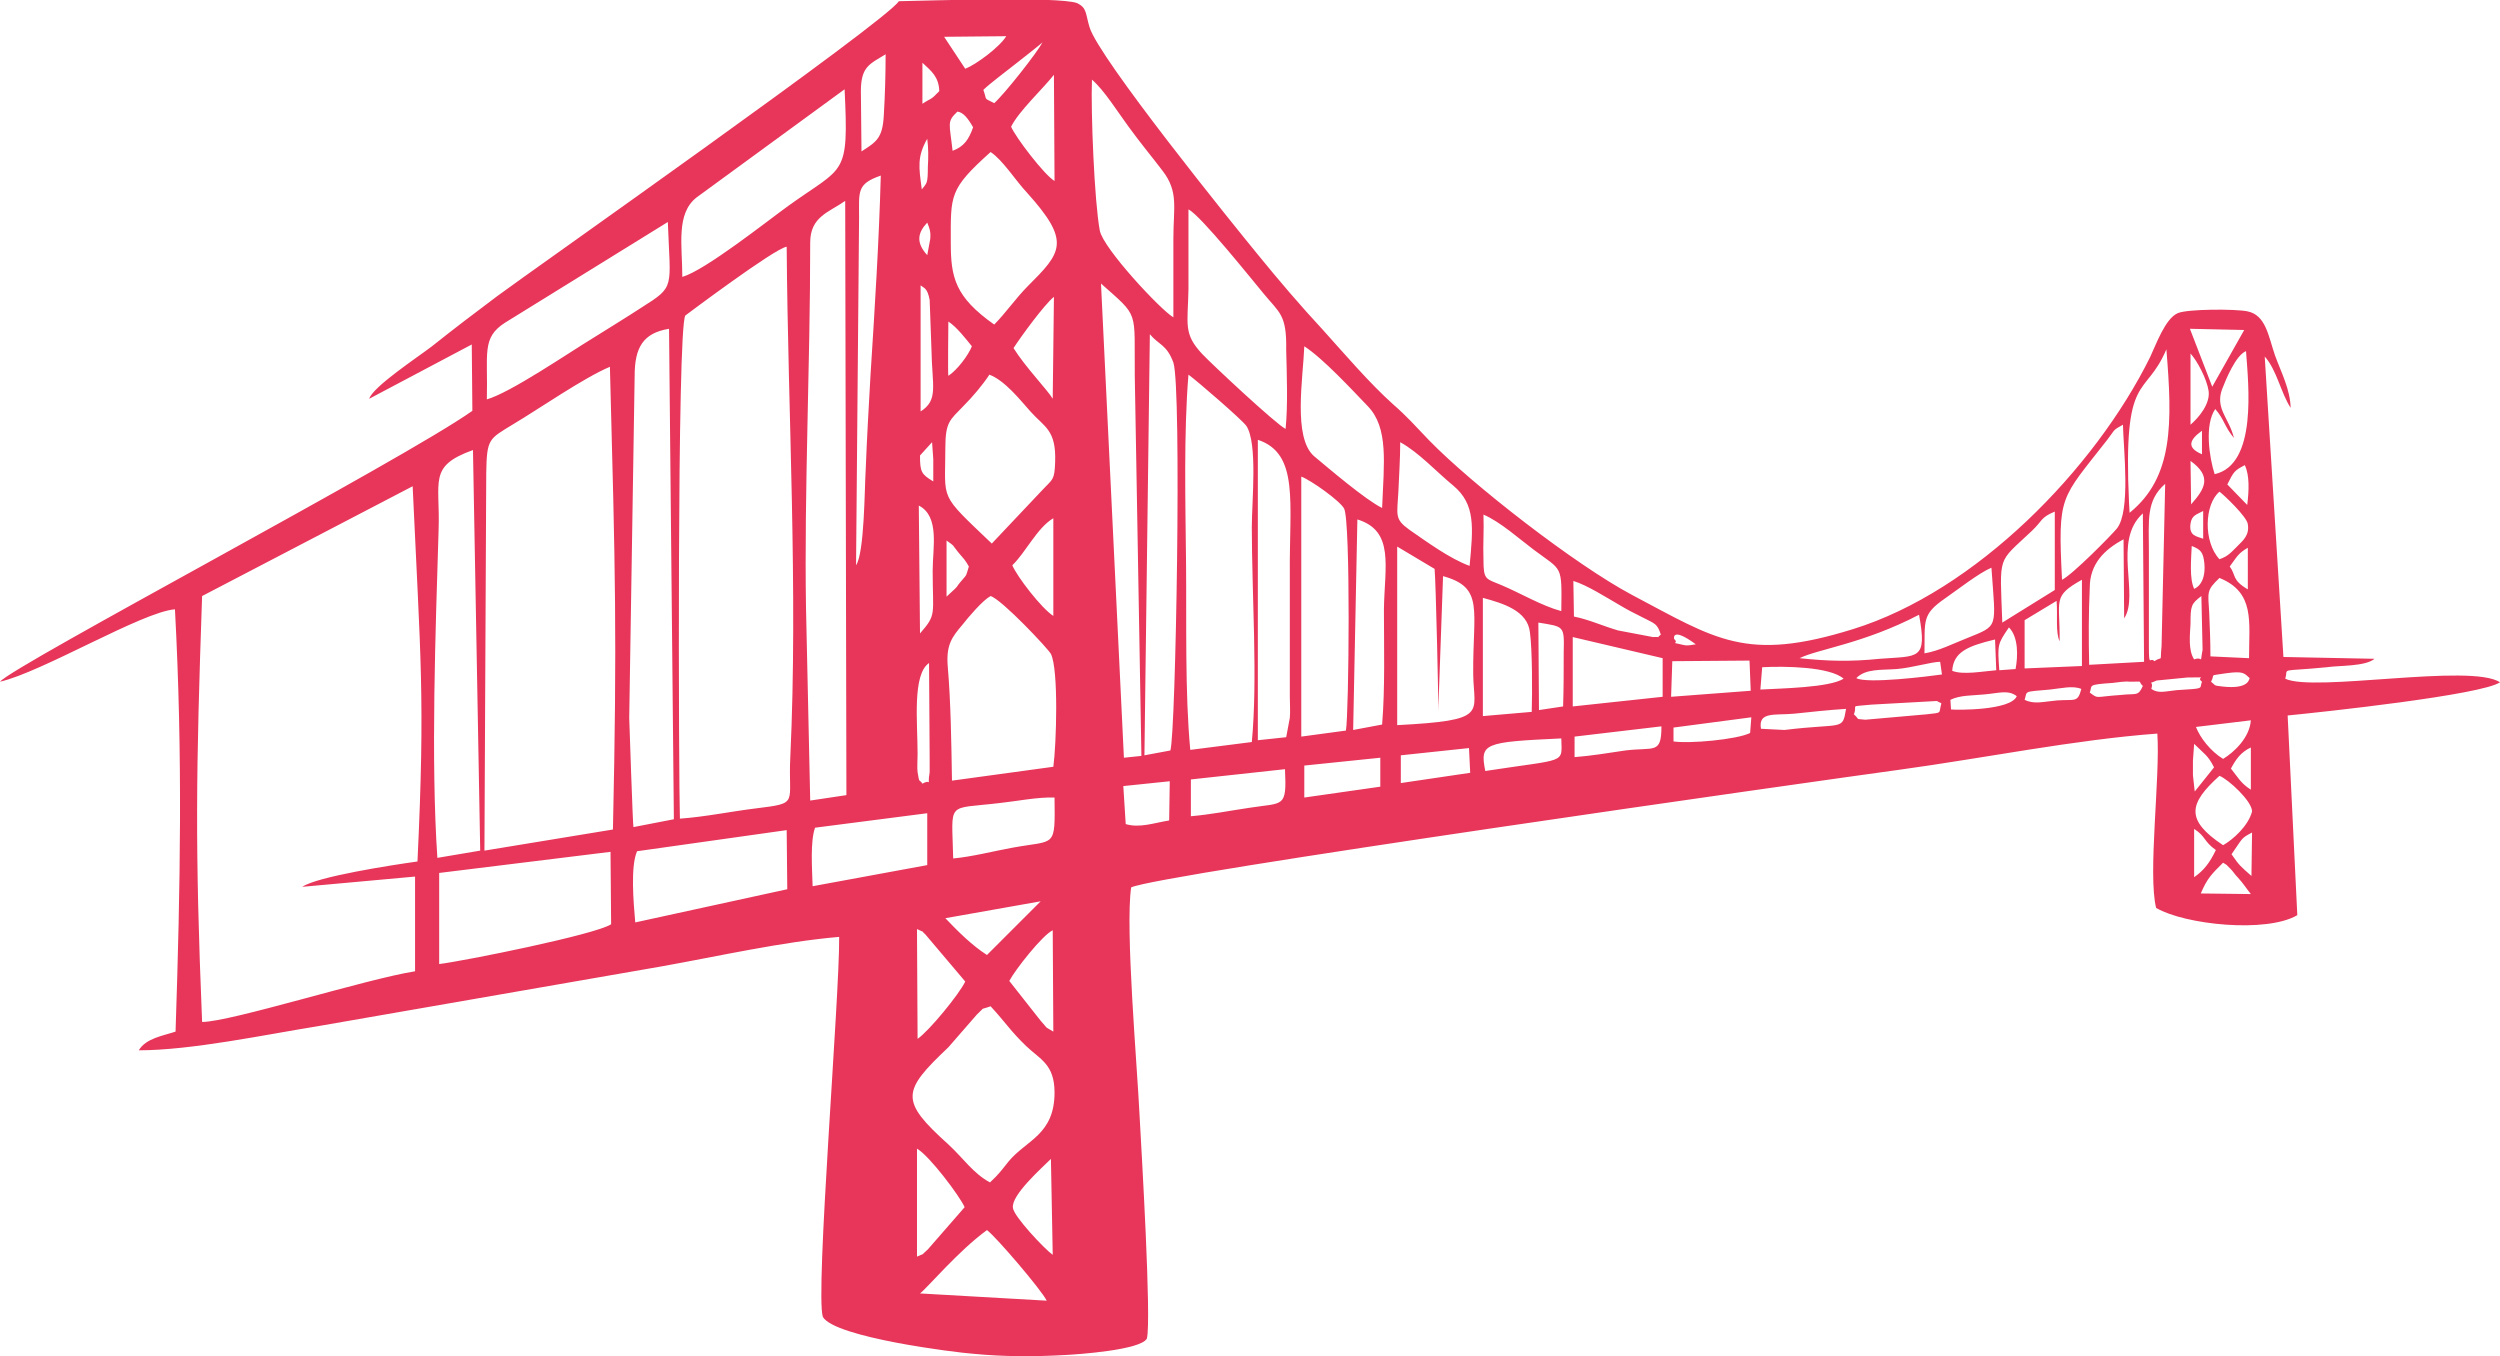 <?xml version="1.0" encoding="utf-8"?>
<!-- Generator: Adobe Illustrator 23.0.1, SVG Export Plug-In . SVG Version: 6.00 Build 0)  -->
<svg version="1.1" id="Layer_1" xmlns="http://www.w3.org/2000/svg" xmlns:xlink="http://www.w3.org/1999/xlink" x="0px" y="0px"
	 viewBox="0 0 414.4 224.8" style="enable-background:new 0 0 414.4 224.8;" xml:space="preserve">
<style type="text/css">
	.st0{fill-rule:evenodd;clip-rule:evenodd;}
	.st1{fill-rule:evenodd;clip-rule:evenodd;fill:#E7365A;}
</style>
<g id="Layer_x0020_1_1_">
	<path class="st1" d="M163.6,203.9c1.5,1.1,9.1,10,9.9,11.7l-21-1.2C153.6,213.6,158.9,207.3,163.6,203.9L163.6,203.9z M174.2,192.1
		l0.3,15.9c-1.3-0.9-6.5-6.4-6.6-7.8C167.6,198.1,172.7,193.6,174.2,192.1z M152,208.3l0-17.9c2.1,1.2,7.1,7.9,7.9,9.7l-6.1,7
		C152.3,208.4,153.7,207.5,152,208.3L152,208.3z M164.2,166.8c2.5,2.7,3.3,4.1,5.9,6.6c2.3,2.2,4.7,3,4.7,7.7c0,7-4.7,7.9-7.6,11.4
		c-1.2,1.5-1.6,2.1-3.1,3.5c-2.8-1.5-4.4-4-6.9-6.3c-8.1-7.3-7.7-8.8,0-16.1l4.7-5.4C163.5,166.7,162.3,167.5,164.2,166.8
		L164.2,166.8z M167.3,162.6c1-1.9,5.5-7.6,7.2-8.4l0.1,16.8c-1.7-1-0.8-0.4-2.1-1.8L167.3,162.6L167.3,162.6z M152.1,172.2
		l-0.1-18.2c1.8,0.9,0.3-0.1,1.4,0.9l6.6,7.8C159,164.8,154,170.9,152.1,172.2z M72.8,159.8l0-15.1l28.4-3.5l0.1,12
		C98.8,154.9,76.9,159.3,72.8,159.8L72.8,159.8z M163.6,158.3c-2.5-1.6-4.8-3.9-6.9-6.1l15.8-2.8L163.6,158.3z M368.5,143
		c0.9,0.6,0.2,0,1.3,1.1c0.4,0.4,0.6,0.8,1.1,1.3c1,1.1,1.4,1.8,2.2,2.8l-8.3-0.1C365.9,145.5,366.7,144.8,368.5,143L368.5,143z
		 M105.3,152.9c-0.3-3.4-0.8-9.3,0.3-11.8l24.8-3.5l0.1,9.8L105.3,152.9L105.3,152.9z M134.7,146.9c-0.1-3.2-0.4-7.4,0.4-9.7
		l18.6-2.4l0,8.6L134.7,146.9L134.7,146.9z M363.7,145.4l0-2.5l0-3l0-2.5c2,1.3,1.5,2,3.6,3.5C366.3,143,365.3,144.3,363.7,145.4
		L363.7,145.4z M373.3,138l-0.1,7.2c-1.8-1.6-2-1.7-3.3-3.6C371.8,138.9,371.4,139,373.3,138L373.3,138z M72.5,142.2
		c-1.1-16.2-0.3-37.8,0.2-54.3c0.3-8.2-1.8-10.6,5.7-13.3l1.2,66.4L72.5,142.2z M69.2,142.8c-4.3,0.6-16.6,2.5-19.1,4.2l18.7-1.7
		l0,15.7c-8.2,1.3-30.6,8.4-35.3,8.4c-1.2-29.2-1-41.5,0-70.6l34.9-18.2C69.7,109.2,70.5,115.4,69.2,142.8L69.2,142.8z M158,142.3
		c-0.2-9.7-1.3-8.1,7.8-9.2c2.8-0.3,6.2-1,9-0.9c0.1,8.5,0.2,7-6.9,8.3C164.6,141.1,161.2,142,158,142.3L158,142.3z M186.6,136.6
		l-0.4-6.3l7.7-0.8l-0.1,6.5C191.3,136.4,188.9,137.3,186.6,136.6L186.6,136.6z M367.9,128.6c1.5,0.6,5.4,4.2,5.4,5.9
		c-0.6,2.4-3.2,4.7-4.8,5.6C362.2,135.9,362.8,133.2,367.9,128.6L367.9,128.6z M104.3,119l0.9-56.7c0-4.7,1.4-7.1,5.7-7.8l0.8,81.3
		l-6.7,1.3C104.9,137.1,104.3,119,104.3,119z M101.6,137.5L80.3,141l0.3-62.6c0.1-5.7,0.4-5.6,4.5-8.1c4.2-2.5,11.7-7.7,16-9.5
		C102,94.8,102.3,105.5,101.6,137.5L101.6,137.5z M197.4,135.3l0-6.1l15.6-1.7c0.3,6.5-0.2,5.5-5.9,6.4
		C203.7,134.4,200.8,135,197.4,135.3L197.4,135.3z M216.2,132.2l0-5.3l12.6-1.3l0,4.8L216.2,132.2L216.2,132.2z M154,109.9l0.1,15.7
		c0,0.2,0,2.4,0,2.4c-0.5,3,0.6,0.9-1.2,1.9c-0.5-0.8-0.5,0.1-0.8-1.9c-0.1-0.5,0-2.4,0-3C152.1,119.7,151.2,111.8,154,109.9
		L154,109.9z M369.8,127.4c0.8-1.5,1.6-2.7,3.3-3.5l0,7C371.4,129.8,371,128.9,369.8,127.4L369.8,127.4z M363.8,131.2l-0.3-2.7
		l0-2.4l0.2-2.8c1.7,1.7,2.3,1.9,3.3,3.9L363.8,131.2z M232.2,129.8l0-4.6l11.3-1.2l0.2,4.1L232.2,129.8L232.2,129.8z M112.7,135.7
		c-0.2-5.6-0.5-81.3,0.9-83.4c0,0,14.9-11.2,16.8-11.4c0.2,27.5,1.9,56.9,0.6,84.6c-0.4,7.8,1.6,7.6-5.7,8.5
		C121.2,134.5,116.9,135.4,112.7,135.7L112.7,135.7z M246.2,127.8c-0.9-4.6-0.3-4.8,12.6-5.4C258.9,126.7,259.8,125.7,246.2,127.8z
		 M261,125.5l0-3.4l14.4-1.7c0,4.7-1.2,3.4-6,4C266.7,124.8,263.7,125.3,261,125.5z M277.4,122.9l0-2.3l12.9-1.7l-0.2,2.6
		C287.9,122.6,280,123.3,277.4,122.9L277.4,122.9z M208.5,122.7l0-49.8c6.9,2.3,5.2,10.4,5.3,22.2l0,20.3c0,1.1,0.1,2.6,0,3.6
		l-0.6,3.2L208.5,122.7L208.5,122.7z M364,120.5l9.1-1.1c-0.2,2.9-2.8,5.3-4.6,6.4C366.4,124.5,364.7,122.3,364,120.5L364,120.5z
		 M215.7,122.1l0-43.1c1.6,0.6,6.4,4,7.1,5.3c1.1,2.1,0.8,34,0.3,36.8C223.1,121.1,215.7,122.1,215.7,122.1z M134.3,40.2
		c0-4.3,3.1-5,5.8-6.9l0.2,98.5l-6,0.9l-0.7-32.1C133.3,81.1,134.3,60.8,134.3,40.2L134.3,40.2z M224.3,121l0.7-34.9
		c6.2,1.9,4.5,7.8,4.4,14.9c0,6.1,0.2,13.1-0.3,19.1L224.3,121L224.3,121z M291.9,120.8c-0.5-2.9,2.3-2.2,5.5-2.5
		c2.8-0.3,5.6-0.6,8.6-0.8c-0.6,3.7-0.5,2.3-10.2,3.5L291.9,120.8z M307.3,118.4c0.7-1.7-1-1.2,2.9-1.6l10.8-0.6
		c0.1,0,0.3,0.1,0.4,0.2c0.1,0,0.3,0.1,0.4,0.2c-0.5,1.7,0.3,1.5-2.4,1.8l-10.2,0.9C307.4,119.1,308.4,119.4,307.3,118.4
		L307.3,118.4z M245.8,118.7l0-19.6c3.3,0.9,7.4,2.1,7.8,5.7c0.4,2.9,0.4,10.1,0.3,13.2L245.8,118.7L245.8,118.7z M231.6,120.2
		l0-29.6l6.2,3.7c0.2,1.9,0.7,23.5,0.6,23.7l0.8-22.5c6.9,1.9,4.9,5.6,5,16.3C244.3,118.3,246.8,119.4,231.6,120.2L231.6,120.2z
		 M255.1,117.7l-0.1-14.5c4.3,0.7,4.3,0.5,4.2,4.9c0,3,0,6-0.1,9L255.1,117.7L255.1,117.7z M323.4,117.6l-0.1-1.6
		c1.6-0.8,3.8-0.7,5.7-0.9c2.3-0.2,3.9-0.8,5.3,0.3C333.3,117.8,324.3,117.7,323.4,117.6L323.4,117.6z M335.6,116
		c0.5-1.5-0.4-1.3,4.2-1.7c1.9-0.2,3.8-0.7,5.2-0.1c-0.6,2.3-1,1.7-4,1.9C338.7,116.3,337.2,116.8,335.6,116L335.6,116z
		 M346.4,114.8c0.5-1.2-0.6-1.3,3.8-1.6c0.7-0.1,2.2-0.3,2.8-0.2c2.6,0,1.2-0.2,2.2,0.7c-0.8,1.8-1.1,1.2-3.7,1.5
		C347.1,115.5,347.9,115.9,346.4,114.8z M277,115.5l0.2-5.9l12.8-0.1l0.2,5L277,115.5L277,115.5z M275.6,115.5l-14.9,1.6l0-11.5
		l14.9,3.5L275.6,115.5L275.6,115.5z M356.6,114.2c0.5-1.6-0.9-0.6,0.9-1.4l5.1-0.5c4,0,1.2-0.2,2.4,0.7c-0.5,1.2,0.7,1.1-4.2,1.4
		C358.8,114.6,357.8,115,356.6,114.2L356.6,114.2z M366.5,113c0.8-1.4-0.6-0.9,2.5-1.4c2.9-0.4,3,0,3.9,0.8c-0.1,0.1,0,1.9-4.5,1.4
		C366.8,113.6,367.4,113.7,366.5,113L366.5,113z M291.8,114.3l0.3-3.7c3.7-0.2,11.2-0.1,13.5,1.9C303.2,114,295.2,114.1,291.8,114.3
		L291.8,114.3z M307.7,112.4c1.6-1.6,4.1-1.3,6.7-1.5c2.5-0.2,5.8-1.2,7.2-1.2l0.3,2.1C319.8,112.1,309.4,113.4,307.7,112.4
		L307.7,112.4z M333,104c1.6,1.6,1.5,4.8,1.1,6.9l-2.7,0.2C331.1,106.8,331.1,106.8,333,104L333,104z M323.6,111.2
		c0.2-3.1,2.5-4.1,7.1-5.2l0.2,5.1C328.5,111.3,325.4,111.9,323.6,111.2z M335.6,102.8l5.3-3.2c0.2,2.4-0.2,5.2,0.5,6.7
		c0.1-6.9-1.3-7.4,3.7-10.2l0,14.3l-9.5,0.4L335.6,102.8L335.6,102.8z M194,124.4l-4.3,0.8l0.9-69.8c1.5,1.8,2.8,1.7,3.9,4.7
		C195.9,64.3,194.9,121.7,194,124.4z M352,89.4l0.1,13.1c2.6-3.9-2-12.8,3.1-17.4l0.2,24.6l-9.1,0.5c-0.1-4.3-0.1-8.6,0.1-12.8
		C346.4,93.5,348.8,91.1,352,89.4L352,89.4z M164.2,98.8c1.9,0.6,9.6,8.8,10,9.6c1.3,2.6,0.9,15.1,0.4,18.7l-16.8,2.3
		c-0.1-6.2-0.2-13.1-0.7-18.9c-0.3-3.6,0.7-4.9,2.4-6.9C160.6,102.2,162.9,99.5,164.2,98.8L164.2,98.8z M364.9,98.8l0.2,8.9
		c-0.5,2.7,0.2,1-1.4,1.6c-1-1.5-0.7-4-0.6-5.9C363.1,100.4,363.2,100.1,364.9,98.8L364.9,98.8z M367.9,95.8
		c5.9,2.4,4.9,7.2,4.9,13.3l-6.4-0.3c0-2.5-0.1-4.8-0.2-7.2C366,98.1,365.7,97.9,367.9,95.8z M298.3,109.1c3-1.5,10.6-2.4,19.8-7.2
		c1.4,7.6-0.1,6.8-6.5,7.3C306.7,109.7,303,109.6,298.3,109.1z M277.5,105.9c0,0-0.5-2.1,3.6,0.9c-0.8,0.1-1.3,0.3-2.1,0.1
		C276.4,106.3,278.5,106.9,277.5,105.9z M197,62.1c1.5,1.1,8.9,7.5,9.6,8.5c1.9,2.9,0.9,12.5,0.9,16.8c0,10.9,1,25.2,0,35.6
		l-10.2,1.3c-0.9-9.5-0.6-21.4-0.7-30.9C196.5,83.3,196.2,71.8,197,62.1L197,62.1z M319,108.3c0.1-5.4-0.5-6.4,3.4-9.1
		c2.3-1.6,5.6-4.2,7.7-5.1c0.7,10.2,1.3,9.5-4.1,11.7C323.7,106.7,321.4,107.9,319,108.3L319,108.3z M260.8,96.3
		c2.3,0.7,5.4,2.7,7.5,3.9c1.5,0.9,2.3,1.3,3.9,2.1c2.1,1.1,2.5,1,3.1,2.9c-1,0.7,0.4,0.3-1.3,0.4l-5.8-1.1
		c-2.7-0.8-4.8-1.8-7.3-2.3C260.9,102.3,260.8,96.3,260.8,96.3z M152.5,105l-0.2-21.2c3.5,1.8,2.3,7,2.3,10.8
		C154.6,102,155.3,101.8,152.5,105z M357.1,109.6c-0.7-0.8-0.9,1.2-0.9-2.5V91.5c0-5.3-0.5-8.5,2.7-11.3l-0.6,26.9
		C358,110.1,358.6,108.6,357.1,109.6z M331.9,103.2c-0.4-11.5-0.9-9.7,4.9-15.2c1.8-1.7,1.4-2.2,3.8-3.2l0,13L331.9,103.2
		L331.9,103.2z M363.7,97.6c-0.8-1.7-0.5-4.8-0.4-7.1c1.5,0.6,1.9,1,2.1,2.9C365.7,97,363.7,97.6,363.7,97.6L363.7,97.6z
		 M369.6,93.9c1.2-1.6,1.4-2.2,3-3.1l0,6.9C369.9,96.1,370.7,95.4,369.6,93.9L369.6,93.9z M245.9,85.3c2.8,1.2,5.9,4,8.3,5.8
		c4.8,3.6,4.7,2.4,4.6,10.2c-3.3-0.9-6.8-3-9.9-4.3c-2.6-1.1-3-0.8-3-4.2C245.8,90.3,246,88,245.9,85.3L245.9,85.3z M156.9,98.9
		l0-9.3c1.5,1.1,0.7,0.4,1.9,1.9c1.1,1.3,1.1,1.2,1.8,2.4c-0.6,2-0.3,1.2-1.5,2.7c-0.5,0.6-0.3,0.5-0.8,1L156.9,98.9L156.9,98.9z
		 M167.8,93.7c2.2-2.1,4.1-6.2,6.8-7.8l0,16.2C172.6,100.8,168.6,95.6,167.8,93.7z M367.9,92.7c-2.7-2.9-2.5-9.1,0-11.2
		c0.7,0.5,4.6,4.2,4.7,5.4c0.3,1.8-0.8,2.7-1.7,3.6C369.7,91.7,369.3,92.2,367.9,92.7z M363.1,86.8c0.2-1.4,1-1.5,2.1-2.1l0,2.7
		l0,1.9C364.2,88.9,362.8,88.9,363.1,86.8L363.1,86.8z M341.8,96.1c-0.7-14.2-0.3-13.2,7.5-23.2c1.4-1.8,0.8-1.5,2.6-2.5
		c0.1,4.2,1.3,14.3-1,17.2C350,88.7,343.5,95.3,341.8,96.1z M232.1,73.3c3.1,1.7,6,4.9,8.8,7.2c3.7,3.1,3.3,6.9,2.7,13.3
		c-3.3-1.2-7.1-4-10-6c-2.5-1.8-2-2.4-1.8-6.4C231.9,78.8,232.1,76.1,232.1,73.3z M363.1,76.4c3.6,2.6,2.4,4.6,0.1,7.2L363.1,76.4z
		 M369.2,80.3c1.1-2.2,1.2-2.3,2.9-3.2c0.8,1.7,0.7,4.2,0.4,6.6L369.2,80.3z M156.7,74.2c0-4.3,0.8-4.6,3-6.9
		c1.5-1.5,3.2-3.5,4.3-5.2c2.6,1,5.1,4.2,6.8,6.1c2.3,2.6,4.3,3,4.1,8.4c-0.1,3-0.4,2.8-2,4.5l-8.5,9
		C155.5,81.6,156.7,83.2,156.7,74.2z M154.5,73.3l0.2,2.8l0,1.2l0,2.5c-2-1.2-2.2-1.6-2.2-4.3L154.5,73.3L154.5,73.3z M352.9,83.2
		c-1-21.9,2.7-17,6.2-25.3c1,12.2,1.2,21.2-6.1,27.1L352.9,83.2z M365,75.3c-2.6-1.1-2.1-2.4,0-3.9L365,75.3z M229.1,84.2
		c-2.7-1.3-8.9-6.6-11.3-8.6c-3.5-3.1-1.8-12.9-1.6-18.2c3.1,2,7.9,7.2,10.5,9.9C230.2,70.9,229.4,76.7,229.1,84.2z M370.3,72.6
		c-0.8-3.3-3.1-4.8-2-8c0.7-1.8,2.3-5.7,4-6.4c0.4,5.6,1.9,18.8-5.2,20.4c-0.9-2.8-1.7-8.2,0.1-10.8
		C368.7,69.5,368.7,70.7,370.3,72.6L370.3,72.6z M152.6,47.3c0.6,0.5,1.1,0.4,1.5,2.4l0.3,8.3c0.1,6,1.2,8.3-1.8,10.2L152.6,47.3
		L152.6,47.3z M363.1,58.6c1.1,1.2,2.7,4.2,3,6.2c0.3,2.1-1.6,4.4-3,5.6L363.1,58.6L363.1,58.6z M182.5,47c6.4,5.7,5.5,4.2,5.6,15.3
		l1.1,63l-2.9,0.3C186.3,125.6,182.5,47,182.5,47z M168,57.7c1.3-2,5.1-7.2,6.7-8.5l-0.2,16.9C173.7,64.7,170,60.9,168,57.7
		L168,57.7z M157.2,53.3c1.4,0.9,3,3,3.9,4.1c-0.6,1.5-2.4,3.9-3.9,4.9C157.1,62.3,157.2,53.3,157.2,53.3z M213.1,71.1
		c-1.6-0.8-12.2-10.7-13.8-12.4c-3.2-3.4-2.4-4.9-2.3-10.8c0-4.4,0-8.8,0-13.2c2.1,1.1,10.4,11.5,12.4,13.9c2.7,3.3,3.9,3.5,3.8,9.4
		C213.3,62.2,213.5,67.1,213.1,71.1L213.1,71.1z M363,54.5l9,0.2l-5.3,9.4L363,54.5z M80.7,66.2c0.2-7.6-0.9-10.2,3-12.7l27-16.7
		c0.4,11.1,1.3,10.6-4.4,14.2c-2.6,1.7-5.4,3.4-8.1,5.1C94.4,58.4,84.6,65.1,80.7,66.2L80.7,66.2z M157.6,40.2c0-7.9-0.3-8.8,6.6-15
		c2,1.3,4.2,4.8,6,6.7c7.4,8.2,5.8,9.9,0.1,15.6c-1.8,1.8-3.7,4.5-5.5,6.3C158.3,49.2,157.6,46,157.6,40.2L157.6,40.2z M153.7,42.3
		c-1.9-2.1-1.6-3.7,0-5.4c0.4,1,0.6,1.5,0.5,2.7L153.7,42.3L153.7,42.3z M142.4,36c0-4.3-0.4-5.5,3.6-6.9c-0.3,11-1,22-1.7,33
		c-0.3,5.3-0.6,10.5-0.8,15.7c-0.2,3.2-0.2,13.8-1.6,15.9L142.4,36L142.4,36z M152.8,31.4c-0.5-3.7-0.8-5.4,0.9-8.4
		c0.2,1.6,0.2,3,0.1,4.7C153.8,30.6,153.6,30.3,152.8,31.4z M113.1,45.9c0-5.2-1.1-10.5,2.4-13.2l24.5-17.9
		c0.7,14.6,0,12.6-9.3,19.3C127.1,36.7,116.9,44.8,113.1,45.9L113.1,45.9z M167.6,21c1.3-2.6,5.2-6.2,7.1-8.6l0.1,17.6
		C173.1,29,168.3,22.7,167.6,21L167.6,21z M158.7,18.5c0.9,0.1,1.7,1,2.6,2.6c-0.7,2-1.5,3.2-3.4,3.9
		C157.4,20.4,156.9,20.2,158.7,18.5L158.7,18.5z M181,13.2c2,1.7,4.3,5.4,6,7.7c2.1,2.9,3.8,4.9,5.7,7.4c2.7,3.5,1.8,6.1,1.8,11.2
		c0,4.4,0,8.8,0,13.1c-2.1-1.2-11.7-11.5-12.2-14.4C181.4,33.4,180.8,18.5,181,13.2L181,13.2z M142.7,15.1c0-4.1,1.5-4.5,4.1-6.1
		c0,3.2-0.1,6.8-0.3,10.1c-0.2,3.8-1.2,4.4-3.7,6C142.8,25.1,142.7,15.1,142.7,15.1z M152.9,10.4c1.5,1.4,2.7,2.3,2.8,4.7
		c-1.5,1.6-1.3,1.1-2.8,2.1C152.9,17.2,152.9,10.4,152.9,10.4z M163,14.9c1-1,3.7-3,5.2-4.2c1-0.8,4.5-3.5,4.6-3.7
		c-0.7,1.5-6.3,8.6-8,10.1C162.9,16.1,163.7,16.8,163,14.9z M156.5,6.1L166.8,6c-1.1,1.8-5,4.7-6.8,5.4L156.5,6.1L156.5,6.1z
		 M393.6,109.2l-15.1-0.3l-3.1-49.8c2,2.2,2.7,6.1,4.3,8.5c-0.1-3.1-1.5-5.7-2.6-8.7c-1.1-3.2-1.5-6.7-4.6-7.3
		c-2-0.4-9.8-0.4-11.5,0.3c-2.1,0.9-3.6,5.2-4.6,7.3c-9.2,18.6-28.9,38.8-49.3,45.1c-17.7,5.5-22.6,1.7-36.6-5.7
		c-9.4-5-26.5-18.3-33.6-25.6c-2.4-2.5-3.6-3.9-6-6c-3.9-3.5-8-8.3-11.6-12.3c-3.8-4.1-7.3-8.2-10.8-12.5
		c-4.1-5-26.4-32.6-27.9-37.7c-0.7-2.3-0.4-3.2-2.1-4c-3.2-1.1-24.4-0.4-29.5-0.3c-2.3,3.5-61.1,44.8-66.6,48.9
		c-4,3-6.9,5.2-10.8,8.3c-2.2,1.7-9.8,6.7-10.4,8.7l17-9l0.1,11C66.9,76.2,2.2,110.3,0,113c7-1.6,23.6-11.6,29-12
		c1.3,24.4,0.9,45.7,0.1,70c-2.1,0.7-4.9,1.1-6.1,3.1c8.7,0,21-2.6,29.7-4l56.9-9.9c9.5-1.7,20.1-4.1,29.5-4.9
		c0.1,9.8-4,59.2-2.7,63c2,3.4,22,5.9,24.9,6.1c5.1,0.5,10.2,0.5,15.4,0.2c1.9-0.1,12.3-0.8,13.4-2.7c0.8-2.9-0.9-31.3-1.2-36.9
		c-0.4-8.4-2.4-31.1-1.4-37.9c4.1-2.1,113.4-17.6,127.3-19.5s29.2-5,42.8-6c0.5,7.2-1.6,23.3-0.2,28.9c4.8,2.8,18.3,4.2,23.4,1.2
		l-1.6-33.1c6.1-0.6,32.1-3.4,35.2-5.5c-4.8-3.2-30.9,1.7-35.6-0.6c0.6-1.9-1.3-1.1,6.9-1.9C387.6,110.3,392.1,110.5,393.6,109.2
		L393.6,109.2z"/>
</g>
</svg>
